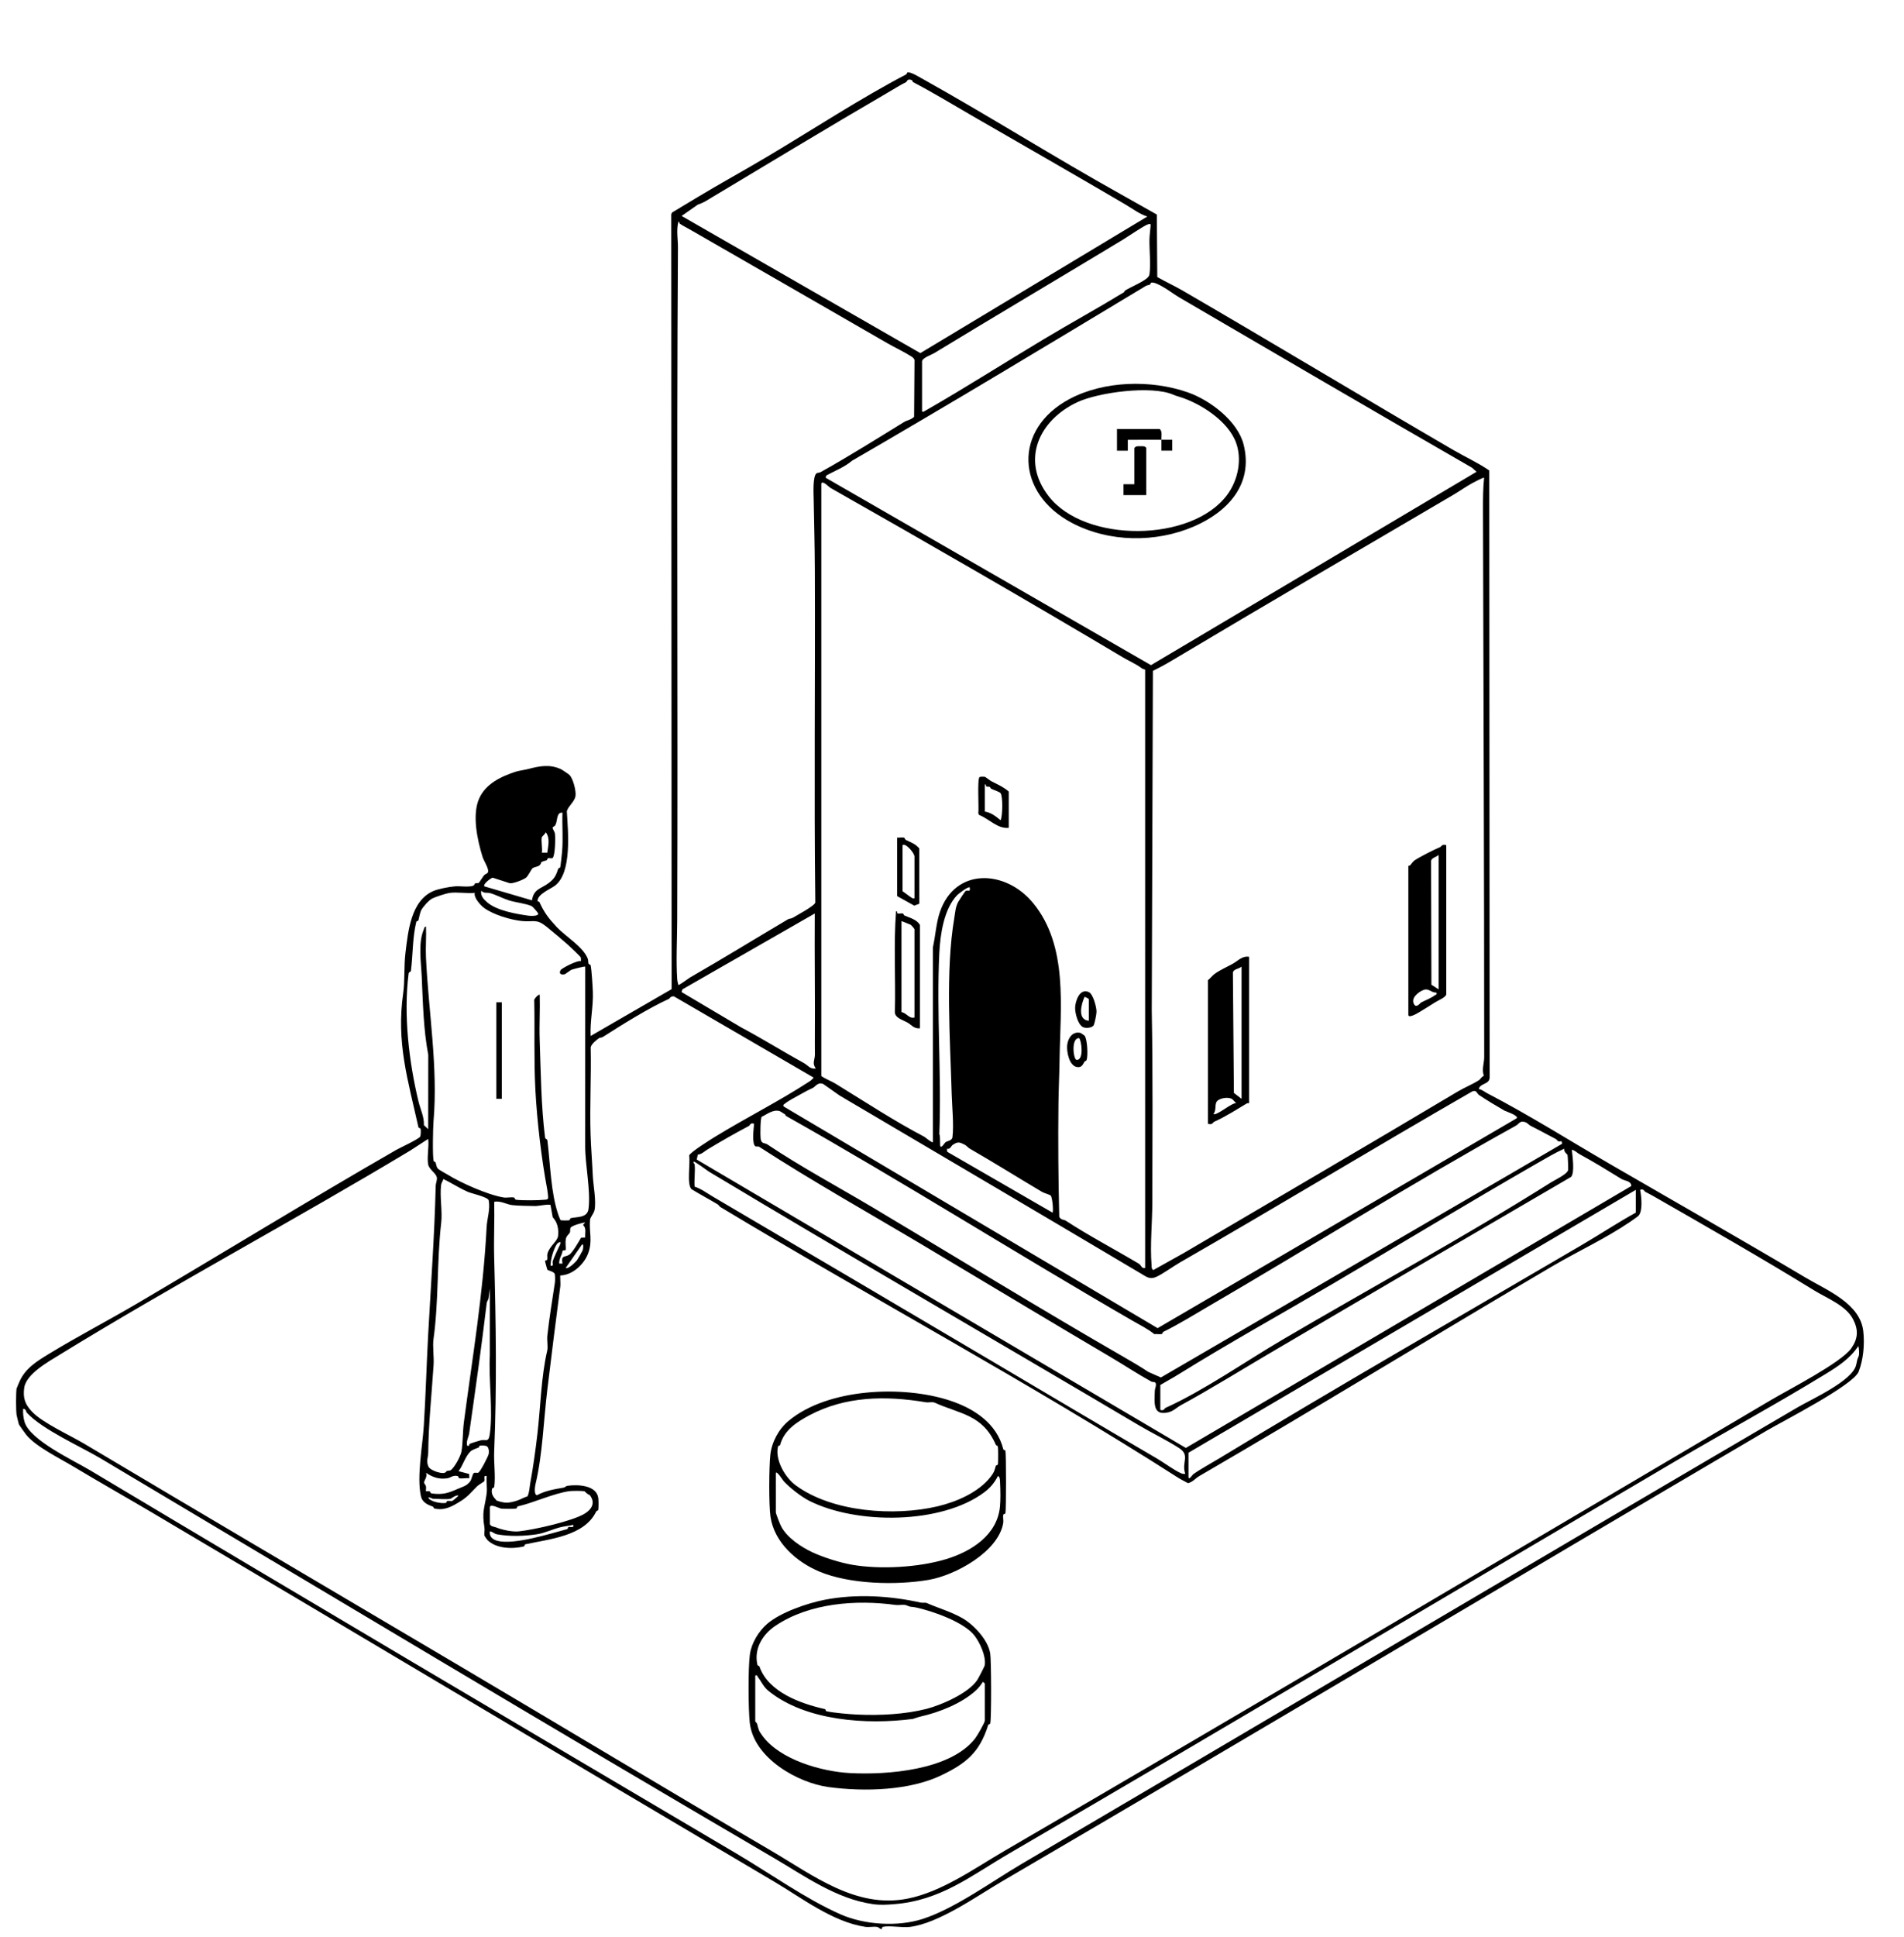 <svg width="237" height="241" viewBox="0 0 237 241" fill="none" xmlns="http://www.w3.org/2000/svg">
<path d="M62.462 124.697H61.782V136.706H62.462V124.697Z" fill="black"/>
<path d="M115.409 199.453C116.751 200.046 118.369 200.505 119.785 201.311C121.125 202.074 122.961 203.941 123.255 205.688C123.392 206.511 123.422 213.744 123.26 214.419C123.236 214.516 123.039 214.497 123.004 214.613C121.936 218.041 120.219 219.4 117.172 220.865C113.268 222.742 107.681 222.944 103.116 222.326C99.358 221.817 93.819 218.766 93.326 214.319C93.14 212.644 93.116 207.447 93.342 205.821C93.539 204.415 94.421 202.959 95.488 202.031C97.141 200.596 100.509 199.439 102.717 199.016C106.565 198.28 110.779 198.525 114.597 199.377C114.869 199.437 115.169 199.342 115.409 199.45V199.453ZM112.847 199.723C112.537 199.58 111.879 199.728 111.475 199.671C106.578 199 100.784 199.418 96.54 202.25C94.941 203.315 93.811 205.117 94.283 207.137C94.305 207.231 94.501 207.228 94.537 207.336C95.621 210.505 99.67 211.956 102.679 212.628C102.782 212.649 102.763 212.868 102.863 212.892C103.682 213.089 105.688 213.259 106.608 213.305C109.523 213.45 112.718 213.272 115.347 212.595C117.21 212.115 120.556 210.646 121.64 209.017C121.772 208.82 122.554 207.334 122.581 207.156C122.74 206.028 121.993 204.399 121.319 203.509C120.019 201.799 116.066 200.424 113.998 199.981C113.394 199.852 113.424 199.99 112.847 199.723ZM94.011 208.445V214.176C94.011 214.195 94.205 214.316 94.248 214.478C94.453 215.233 94.418 215.282 94.914 215.961C97.095 218.942 102.291 220.403 105.802 220.587C110.429 220.832 118.283 220.244 121.37 216.293C121.64 215.951 122.591 214.311 122.591 214.041V209.456C122.591 209.435 122.387 209.221 122.325 209.257C122.168 209.561 121.756 210.049 121.516 210.271C119.733 211.919 116.943 213.027 114.562 213.561C114.244 213.634 113.688 213.841 113.637 213.85C107.926 214.599 100.293 214.114 95.666 210.373C95.025 209.855 94.806 209.238 94.321 208.615C94.235 208.501 94.326 208.369 94.011 208.445Z" fill="black"/>
<path d="M118.234 174.241C121.257 175.236 124.072 177.076 124.886 180.301C124.913 180.412 125.123 180.39 125.148 180.49C125.247 180.908 125.247 187.842 125.148 188.26C125.123 188.363 124.908 188.344 124.883 188.446C124.813 188.751 124.932 189.153 124.873 189.493C124.25 193.077 118.895 195.982 115.613 196.548C111.558 197.247 105.756 197.096 102.005 195.526C99.161 194.337 96.37 191.909 95.904 188.684C95.693 187.235 95.723 182.499 95.887 180.994C96.063 179.392 96.928 177.793 98.163 176.765C103.057 172.696 112.402 172.321 118.234 174.241ZM116.352 174.508C116.058 174.373 115.6 174.516 115.249 174.457C110.205 173.605 105.219 173.71 100.773 176.064C99.12 176.941 97.589 177.955 97.106 179.759C97.074 179.875 96.869 179.851 96.845 179.951C96.438 181.625 97.737 183.826 99.05 184.792C103.612 188.144 111.351 188.667 116.716 187.4C119.035 186.852 121.804 185.671 123.306 183.735C123.745 183.168 123.781 182.99 123.945 182.383C123.977 182.265 124.182 182.294 124.207 182.192C124.263 181.963 124.258 180.196 124.207 179.953C124.185 179.859 124.002 179.843 123.958 179.746C122.308 175.959 119.461 175.927 116.355 174.508H116.352ZM96.572 188.15C96.572 188.311 97.076 189.579 97.192 189.816C97.912 191.286 99.74 192.47 101.113 193.115C102.485 193.759 104.615 194.426 106.087 194.676C109.571 195.272 114.344 195.008 117.765 193.972C120.968 193.002 124.128 190.944 124.468 187.462C124.552 186.62 124.53 185.358 124.484 184.501C124.471 184.266 124.503 183.694 124.212 183.632C123.829 184.43 123.233 185.124 122.521 185.655C117.191 189.644 106.648 189.698 100.73 186.715C99.757 186.224 98.336 185.115 97.578 184.306C97.427 184.145 96.75 183.023 96.572 183.225V188.15Z" fill="black"/>
<path d="M114.71 9.738C123.023 14.375 131.29 19.588 139.476 24.146L144 26.695L144.051 34.468C145.065 35.047 146.146 35.538 147.152 36.121C158.398 42.65 169.625 49.422 180.869 55.968C182.363 56.837 183.951 57.551 185.374 58.528L185.423 134.082C185.391 134.926 184.242 134.746 184.07 135.485C184.477 135.552 184.838 135.868 185.124 136.013C190.435 138.775 195.34 141.885 200.42 144.83C208.579 149.56 216.616 154.121 224.751 158.949C227.458 160.556 231.551 162.169 231.931 165.624C232.117 167.31 231.926 169.195 231.352 170.651C230.686 172.34 221.912 176.811 219.911 177.984C188.435 196.462 156.481 215.506 124.786 234.026C121.583 235.898 116.838 239.299 113.227 239.73C112.311 239.841 110.639 239.528 109.873 239.725C109.763 239.755 109.798 240.003 109.717 240C109.523 239.995 109.399 239.765 109.175 239.73C108.716 239.655 108.174 239.79 107.703 239.719C103.658 239.11 99.827 236.141 96.389 234.11C70.712 218.952 45.046 203.633 19.151 188.311C15.843 186.353 12.472 184.457 9.204 182.491C7.56 181.501 4.489 179.999 3.289 178.532C3.162 178.378 2.383 177.289 2.345 177.189C2.324 177.132 2.078 176.132 2.062 176.016C1.978 175.428 1.981 173.356 2.059 172.763C2.065 172.714 2.364 172.029 2.415 171.908C3.122 170.249 4.613 169.335 6.088 168.437C9.671 166.255 13.494 164.27 17.056 162.175C27.736 155.896 38.465 149.299 49.352 143.044C49.781 142.799 52.221 141.674 52.31 141.386C52.383 141.154 52.404 140.66 52.35 140.434C52.326 140.334 52.111 140.353 52.086 140.25C50.779 134.371 49.306 129.7 50.191 123.548C50.401 122.083 50.277 120.139 50.468 118.566C50.8 115.861 51.14 112.053 53.949 110.85C54.561 110.588 55.84 110.34 56.602 110.273C57.29 110.211 58.204 110.394 58.84 110.214C59.086 110.143 59.07 109.941 59.134 109.906C59.272 109.831 59.474 109.906 59.598 109.836C59.652 109.804 60.1 109.081 60.234 108.916C60.369 108.752 60.623 108.706 60.72 108.558C60.957 108.202 60.224 107.098 60.083 106.653C59.417 104.539 58.735 101.362 59.647 99.331C60.456 97.527 62.316 96.621 64.179 96.011C64.567 95.884 65.285 95.79 65.729 95.677C67.134 95.312 68.401 95.04 69.822 95.693C69.963 95.757 70.825 96.343 70.909 96.432C71.34 96.901 71.729 98.392 71.637 99.021C71.532 99.741 70.753 100.251 70.556 100.914C70.693 103.336 71.243 108.585 69.059 110.2C68.49 110.621 66.913 111.236 66.905 112.093C66.905 112.163 67.113 112.155 67.134 112.204C67.749 113.552 68.275 114.24 69.334 115.37C70.394 116.5 72.516 117.73 73.141 119.214C73.252 119.475 73.193 119.699 73.255 119.885C73.293 120.001 73.489 119.982 73.514 120.079C73.648 120.651 73.767 122.722 73.794 123.418C73.861 125.252 73.427 127.054 73.519 128.885L83.6 123.059L83.555 26.657L83.665 26.433L86.839 24.523C89.597 22.862 92.687 21.166 95.521 19.48C101.134 16.141 107.166 12.193 112.78 9.266C112.882 9.213 112.885 9.029 112.976 9.008C113.349 8.927 114.308 9.52 114.71 9.744V9.738ZM113.527 9.981C112.928 9.711 112.909 10.154 112.79 10.213C111.998 10.615 111.345 11.033 110.574 11.481C102.998 15.888 95.402 20.502 87.826 25.028C87.534 25.201 87.162 25.352 86.841 25.468L84.843 26.867L114.559 43.931L142.814 26.94C141.835 26.633 140.977 25.964 140.071 25.432C133.835 21.77 127.183 17.97 121.006 14.404C118.569 12.996 116.05 11.459 113.653 10.219C113.575 10.178 113.567 10.005 113.527 9.987V9.981ZM84.614 27.827C84.536 27.771 84.647 27.555 84.439 27.609C84.169 28.62 84.393 29.785 84.388 30.799C84.204 58.603 84.396 86.65 84.296 114.515C84.288 116.827 84.14 119.553 84.296 121.808C84.315 122.07 84.377 122.296 84.439 122.542C84.523 122.604 85.698 121.722 85.892 121.608C89.923 119.294 94.032 116.77 98.096 114.362C98.244 114.275 98.473 114.302 98.662 114.189C99.19 113.873 101.38 112.714 101.485 112.288C101.318 98.514 101.485 84.727 101.428 70.953C101.415 68.008 101.339 65.003 101.283 62.063C101.269 61.422 101.153 59.21 101.647 58.878C101.76 58.8 101.984 58.824 102.127 58.746C105.562 56.837 109.078 54.628 112.515 52.516C112.933 52.26 113.443 52.225 113.783 51.842L113.834 44.792C113.82 44.657 113.599 44.449 113.5 44.385C112.588 43.794 111.399 43.244 110.434 42.688C102.375 38.049 94.259 33.362 86.024 28.637C85.631 28.41 84.927 28.051 84.609 27.822L84.614 27.827ZM114.772 44.937V51.208C114.983 51.267 115.034 51.178 115.163 51.105C120.208 48.217 125.032 45.129 129.968 42.173C133.304 40.174 136.572 38.389 139.885 36.372C139.972 36.32 139.985 36.158 140.093 36.118C140.74 35.711 142.412 35.026 142.886 34.492C143.054 34.303 143.056 34.268 143.091 34.023C143.25 32.855 143.059 31.085 143.078 29.831C143.086 29.311 143.18 28.62 143.221 28.084C143.242 27.803 143.126 27.841 142.905 27.906C142.412 28.049 140.395 29.443 139.764 29.823C131.958 34.543 123.937 39.279 116.293 43.929C115.929 44.15 114.845 44.506 114.77 44.94L114.772 44.937ZM144.644 35.624C144.302 35.441 143.663 35.085 143.31 35.161C143.215 35.182 143.215 35.371 143.11 35.419C142.962 35.49 142.787 35.476 142.638 35.565C130.481 42.882 118.285 50.242 106.052 57.322C105.125 58.118 103.93 58.565 102.852 59.153L102.768 59.431L143.267 82.752L183.794 58.692L183.217 58.182C171.141 51.24 158.999 44.131 146.836 37.03C146.146 36.628 145.332 35.997 144.642 35.624H144.644ZM184.738 59.437C184.663 59.353 183.414 60.025 183.231 60.124C182.427 60.569 181.578 61.165 180.861 61.586C169.21 68.42 157.355 75.328 145.831 82.205C145.081 82.653 144.294 83.079 143.507 83.459L143.364 125.727C143.517 133.702 143.442 141.591 143.434 149.558C143.434 152.136 143.137 154.839 143.342 157.409C143.361 157.649 143.31 157.851 143.555 158.01L147.354 155.888C158.668 149.231 170.008 142.616 181.484 135.779C182.303 135.291 183.285 134.905 184.083 134.392C184.307 134.249 184.42 133.926 184.709 133.85C184.409 133.065 184.746 132.294 184.746 131.512C184.749 108.816 184.646 86.013 184.595 63.417C184.593 62.08 184.595 60.761 184.735 59.434L184.738 59.437ZM102.234 60.176V133.872C102.76 134.244 103.494 134.506 104.014 134.827C107.605 137.033 111.334 139.479 115.069 141.434C115.136 141.469 116.029 142.219 116.118 142.098V117.887C116.455 116.347 116.525 114.858 116.983 113.499C118.879 107.862 125.191 108.193 128.604 112.355C132.991 117.703 131.983 125.32 131.886 131.911C131.859 133.707 131.772 135.525 131.751 137.305C131.694 141.99 131.737 146.699 131.848 151.37C132.012 151.767 132.473 151.742 132.651 151.858C135.553 153.754 138.726 155.41 141.757 157.217C142.048 157.393 142.099 157.865 142.541 157.743V83.305C142.353 83.281 142.185 83.189 142.034 83.079C141.36 82.585 140.492 82.21 139.756 81.773C127.69 74.594 115.543 67.603 103.345 60.685C103.2 60.604 102.35 59.693 102.229 60.176H102.234ZM70.011 101.106C69.248 101.022 69.423 102.055 69.148 102.605C69.04 102.821 68.792 102.897 68.79 102.934C68.771 103.185 69.03 103.406 69.076 103.727C69.143 104.207 69.111 106.484 68.779 106.748C68.677 106.829 68.388 106.729 68.218 106.772C68.108 106.799 68.143 107.001 68.024 107.036C66.967 107.328 67.606 107.25 67.14 107.67C66.964 107.827 66.439 107.878 66.271 108.032C66.161 108.131 65.737 108.962 65.519 109.156C65.193 109.445 63.91 109.928 63.47 109.885L61.324 109.191C61.078 109.253 60.059 110.014 60.304 110.276L66.22 112.01C66.422 110.583 67.347 110.575 68.288 109.866C69.043 109.299 69.208 108.905 69.483 108.088C69.518 107.983 69.715 107.986 69.736 107.889C69.798 107.622 69.925 106.376 69.96 106.006C70.111 104.391 69.954 102.732 70.011 101.106ZM67.452 104.137C67.323 104.585 67.547 105.569 67.452 106.092L68.121 106.084C68.229 105.251 68.504 104.248 67.924 103.53C67.884 103.738 67.474 104.067 67.452 104.137ZM120.701 110.408C120.542 110.232 119.297 111.206 119.154 111.352C117.501 113.045 117.032 116.271 116.921 118.558C116.56 125.961 117.21 133.656 116.921 141.089C117.083 141.356 116.959 142.54 117.064 142.635C117.25 142.802 117.568 142.192 117.7 142.098C117.892 141.96 118.504 141.904 118.555 141.494C118.744 139.959 118.509 137.712 118.463 136.119C118.269 129.325 117.668 120.775 118.784 114.216C118.919 113.418 118.914 112.905 119.27 112.207C119.342 112.064 120.124 110.88 120.197 110.839C120.313 110.772 120.475 110.807 120.607 110.81C120.777 110.845 120.718 110.421 120.704 110.408H120.701ZM66.201 112.741C65.495 112.406 64.182 112.279 63.351 112.015C62.578 111.77 61.769 111.33 61.016 111.114C60.642 111.006 60.248 111.19 59.903 110.812C59.771 111.449 60.242 111.923 60.682 112.29C61.885 113.299 64.246 113.704 65.759 113.919C65.999 113.954 67.08 114.014 66.989 113.639C66.916 113.469 66.293 112.784 66.201 112.741ZM59.094 111.082C58.104 111.179 56.894 110.95 55.934 111.09C55.484 111.158 54.187 111.589 53.82 111.772C53.375 111.994 52.653 112.813 52.426 113.245C52.291 113.504 52.156 114.2 52.081 114.491C52.048 114.61 51.846 114.575 51.819 114.683C51.339 116.622 51.399 118.795 51.153 120.735C51.121 120.994 50.895 120.864 50.862 121.12C50.204 126.331 50.927 132.205 52.092 137.035C52.321 137.985 52.812 138.958 52.766 139.981L53.3 140.482L53.308 131.24C52.709 128.098 52.642 124.791 52.496 121.533C52.418 119.783 52.035 117.355 52.723 115.702C52.793 115.535 52.795 115.303 53.027 115.268C53.078 116.543 52.962 117.841 53.022 119.116C53.337 125.875 54.537 132.755 53.965 139.468C53.895 140.299 53.823 143.778 53.976 144.436C53.998 144.525 54.179 144.522 54.224 144.641C54.316 144.873 54.3 145.164 54.505 145.385C54.658 145.553 55.516 146.009 55.756 146.157C57.331 147.136 60.682 148.644 62.675 148.975C63.09 149.045 63.621 148.9 63.99 148.986C64.098 149.013 64.025 149.231 64.276 149.264C64.972 149.356 67.086 149.342 67.797 149.258C67.948 149.242 68.097 149.258 68.207 149.124C68.275 149.032 68.153 148.169 68.118 147.983C67.409 144.258 66.84 139.414 66.641 135.571C66.441 131.728 66.579 128.173 66.501 124.5C66.387 124.343 67.067 123.615 67.183 123.769C67.237 125.63 67.113 127.507 67.177 129.371C67.315 133.306 67.355 137.621 67.846 141.513C67.878 141.771 68.105 141.642 68.137 141.898C68.507 144.825 68.544 148.374 69.512 151.173C69.585 151.384 69.677 151.591 69.766 151.794C69.858 151.85 70.71 151.85 70.863 151.813C70.963 151.788 70.944 151.575 71.049 151.548C71.826 151.365 73.112 151.537 73.255 150.405C73.546 148.096 72.837 144.967 72.84 142.583L72.845 120.26C72.778 120.193 71.349 120.565 71.144 120.643C71.006 120.694 70.375 121.185 70.324 121.199C69.876 121.315 69.52 121.172 69.777 120.694C69.895 120.473 71.917 119.413 72.308 119.586C72.3 119.416 72.352 119.243 72.271 119.079C72.222 118.979 70.863 117.682 70.683 117.525C69.892 116.846 68.819 115.92 68.019 115.281C66.73 114.251 66.463 114.739 64.969 114.585C63.553 114.44 61.434 113.809 60.28 112.97C59.819 112.635 58.948 111.675 59.097 111.09L59.094 111.082ZM101.423 113.644L84.941 123.086L84.838 123.421L92.293 127.839C94.979 129.263 97.387 130.786 100.094 132.273C100.565 132.531 100.865 133.063 101.558 132.925C101.056 132.329 101.428 131.833 101.434 131.242C101.439 130.751 101.426 130.269 101.428 129.764C101.469 124.392 101.382 119.014 101.42 113.644H101.423ZM53.297 144.862C53.122 144.007 53.426 142.616 53.297 141.693L51.029 143.163C36.707 151.769 21.761 159.742 7.433 168.539C6.023 169.405 3.265 170.932 3.017 172.647C2.833 173.928 3.127 174.729 3.993 175.635C5.349 177.051 8.681 178.54 10.453 179.595C25.849 188.756 41.242 197.813 56.635 206.916C69.469 214.505 82.859 222.558 95.995 230.25C101.21 233.306 106.543 237.47 112.947 236.213C117.237 235.372 121.295 232.443 124.988 230.293C157.223 211.541 188.58 192.969 220.499 174.144C222.659 172.871 229.2 169.516 230.438 167.744C231.276 166.546 231.344 165.497 230.694 164.186C229.817 162.417 227.412 161.522 225.838 160.551C219.332 156.543 212.699 152.765 206.009 148.927C205.607 148.697 205.219 148.487 204.804 148.279C204.642 148.199 204.631 147.869 204.154 148.026C204.308 148.827 204.518 150.642 203.947 151.257C203.852 151.357 203.084 151.893 202.892 152.023C199.899 154.059 196.354 155.699 193.275 157.506C178.612 166.109 164.085 175.037 149.266 183.646C148.813 183.907 148.441 184.401 147.872 184.519C147.475 184.29 147.025 184.085 146.642 183.84C128.362 172.14 108.269 161.371 89.675 150.17C89.546 150.092 89.492 149.93 89.319 149.825C88.246 149.178 87.119 148.59 86.054 147.932C85.469 147.279 85.949 144.714 85.779 143.77C85.822 143.403 88.516 141.726 88.998 141.432C92.884 139.05 97.039 136.971 100.797 134.519C100.986 134.395 101.137 134.233 101.288 134.069L83.884 123.955C83.387 123.95 83.412 124.203 83.25 124.276C80.643 125.463 77.483 127.458 75.037 129.009C74.891 129.104 74.67 129.085 74.568 129.155C74.236 129.379 73.592 129.905 73.527 130.301C73.611 133.934 73.39 137.591 73.514 141.221C73.57 142.85 73.71 144.552 73.783 146.211C73.837 147.443 74.252 149.458 73.994 150.588C73.91 150.952 73.468 151.478 73.446 151.726C73.301 153.274 73.805 154.388 73.19 155.985C72.672 157.328 71.241 158.644 69.747 158.679C69.698 158.722 69.785 159.726 69.752 159.966C69.183 164.284 68.65 168.588 68.126 172.903C67.652 176.811 67.539 180.981 66.652 184.665C66.582 184.959 66.444 185.978 66.848 186.016C67.903 185.442 69.013 185.275 70.181 185.072C70.31 185.051 70.448 184.873 70.631 184.848C71.904 184.665 74.269 184.751 74.474 186.388C74.509 186.672 74.519 187.602 74.463 187.85C74.441 187.947 74.255 187.947 74.207 188.05C72.734 191.135 68.347 191.47 65.392 192.128C65.29 192.149 65.311 192.365 65.206 192.392C63.791 192.737 61.758 192.681 60.671 191.591C60.65 191.569 60.323 191.114 60.315 191.084C60.245 190.771 60.358 190.38 60.302 190.043C59.97 188.055 60.302 187.713 60.572 185.849C60.669 185.164 60.515 184.336 60.577 183.632C60.089 183.521 60.426 184.023 60.278 184.279C60.251 184.328 59.552 184.749 59.407 184.892C58.66 185.622 58.253 186.197 57.309 186.777C56.292 187.403 55.338 187.974 54.065 187.672C53.974 187.651 53.965 187.475 53.922 187.459C53.235 187.198 52.561 186.947 52.383 186.094C51.868 183.648 52.593 179.953 52.755 177.359C52.989 173.615 53.087 169.915 53.289 166.161C53.626 159.928 54.087 153.744 54.233 147.551C54.241 147.225 54.386 146.92 54.386 146.61C54.386 145.971 53.445 145.593 53.294 144.86L53.297 144.862ZM102.466 134.859C101.8 134.581 101.501 135.193 101.183 135.344C100.609 135.62 100.301 135.765 99.775 136.07C99.15 136.434 98.214 136.879 97.672 137.324C97.546 137.427 97.465 137.432 97.521 137.642L144.094 165.236L188.785 139.128C189.098 138.799 187.402 138.246 187.275 138.176C186.318 137.629 185.054 136.866 184.121 136.243C183.816 136.038 183.808 135.539 183.231 135.798C171.003 142.831 158.838 150.192 146.885 157.056C146.057 157.53 144.655 158.552 143.881 158.876C143.107 159.2 142.706 158.854 142.037 158.455C129.723 151.146 117.078 143.703 104.499 136.286L102.466 134.856V134.859ZM97.729 138.651C97.529 138.543 97.184 138.265 97.009 138.219C96.195 138.015 95.491 138.619 94.809 138.945C94.639 139.19 94.626 141.232 94.677 141.634C94.771 142.357 95.165 142.144 95.521 142.381C99.727 145.197 104.327 147.654 108.66 150.235C118.922 156.346 129.286 162.725 139.869 168.815C140.87 169.389 141.962 170.031 142.924 170.673L144.501 171.371L194.45 142.295L194.369 141.96C193.865 142.136 193.833 141.796 193.663 141.709C192.592 141.159 191.571 140.582 190.516 140.059C190.306 139.956 190.125 139.665 189.756 139.576C189.152 139.428 189.109 139.813 188.667 140.059C175.733 147.222 163.152 155.111 150.46 162.501C148.635 163.563 146.64 164.804 144.793 165.7C144.709 165.74 144.717 165.942 144.607 165.967C144.334 166.026 143.973 165.937 143.679 165.977C142.868 165.317 141.927 164.863 141.026 164.343C126.833 156.155 112.1 146.855 97.823 138.824C97.769 138.794 97.764 138.67 97.729 138.651ZM93.873 139.808C93.364 139.641 93.369 140.002 93.234 140.072C91.457 141.011 89.788 141.966 88.093 142.988C87.683 143.233 87.343 143.608 86.86 143.646L86.725 144.258L147.608 180.137L203.062 147.549C203.038 146.89 202.229 146.917 201.83 146.672C200.042 145.572 198.381 144.552 196.578 143.57C196.338 143.438 196.036 143.109 195.655 143.044C195.723 143.775 196.046 145.92 195.556 146.421C182.961 153.765 170.397 161.088 157.74 168.539C154.173 170.64 150.684 172.809 147.004 174.815C146.47 175.107 146.071 175.549 145.456 175.7C143.455 176.194 143.703 174.532 143.744 173.044C143.752 172.76 143.906 172.453 143.889 172.24C143.86 171.819 143.515 171.992 143.323 171.887C141.627 170.959 139.934 169.831 138.254 168.842C130.581 164.324 122.74 159.591 115.015 154.99C108.255 150.963 101.132 146.971 94.501 142.675C94.375 142.591 94.143 142.68 94.03 142.613C93.569 142.332 93.814 140.366 93.865 139.808H93.873ZM120.108 142.427C119.442 142.098 119.259 141.995 118.601 142.427C118.361 142.583 118.294 143.02 117.876 142.91L117.897 143.29L131.023 150.869C131.144 150.526 130.972 148.921 130.785 148.738C130.667 148.622 129.96 148.433 129.715 148.287C126.703 146.505 123.697 144.617 120.688 142.888C120.556 142.813 120.232 142.489 120.111 142.427H120.108ZM144.431 172.305V175.406C144.901 175.568 144.936 175.22 145.081 175.153C149.881 172.979 155.047 169.365 159.649 166.662C170.771 160.13 182.252 153.911 193.067 147.095C193.525 146.807 195.151 146.052 195.194 145.542C195.213 145.307 195.159 143.864 195.116 143.676C195.105 143.632 194.598 143.263 194.714 142.907C193.517 143.444 192.344 144.148 191.19 144.811C182.924 149.558 174.101 154.893 165.969 159.672C159.474 163.488 152.971 167.083 146.683 170.991C145.955 171.444 145.167 171.862 144.431 172.305ZM86.461 144.862C86.566 145.717 86.383 146.75 86.461 147.627C87.302 147.907 88.017 148.452 88.772 148.894C100.207 155.615 111.639 162.35 122.977 169.049C129.877 173.127 137.079 177.405 144.057 181.483C144.852 181.946 146.17 182.923 147.004 183.284C147.187 183.365 147.338 183.384 147.535 183.36C147.023 181.909 148.201 181.073 146.745 180.139C145.194 179.144 143.369 178.273 141.776 177.329C123.972 166.795 105.807 156.303 88.257 145.771C88.057 145.653 86.424 144.417 86.335 144.52C86.267 144.703 86.461 144.811 86.469 144.857L86.461 144.862ZM56.074 147.144C55.783 146.985 55.489 146.823 55.187 146.683C55.13 146.961 54.947 147.106 54.907 147.419C54.723 148.859 55.087 150.693 54.917 152.15C54.37 156.883 54.618 161.881 53.963 166.568C53.831 167.515 54.038 168.801 53.971 169.813C53.734 173.44 53.343 177.062 53.302 180.741C53.294 181.369 53.014 181.741 53.329 182.459C53.502 182.85 54.429 183.174 54.839 183.236C55.543 183.343 55.481 183.066 55.632 183.006C55.783 182.947 55.988 182.982 56.085 182.917C56.568 182.596 57.344 181.156 57.444 180.568C57.624 179.484 57.595 178.06 57.74 176.954C58.813 168.812 60.143 160.988 60.572 152.681C60.625 151.61 61.043 150.486 60.838 149.347C60.755 148.924 58.711 148.482 58.258 148.29C57.611 148.015 56.708 147.495 56.074 147.147V147.144ZM203.615 148.031L147.937 180.733V183.7C147.937 184.269 148.427 183.484 148.522 183.414C149.366 182.804 150.727 182.065 151.684 181.485C166.646 172.402 181.624 163.841 196.893 154.89C199.142 153.571 201.331 152.125 203.615 150.863V148.031ZM68.528 149.919C68.388 149.765 66.978 150.043 66.695 150.041C65.899 150.032 64.487 150.014 63.74 149.925C63.063 149.844 62.292 149.35 61.518 149.515C61.572 151.826 61.45 154.154 61.513 156.465C61.733 164.618 61.852 172.437 61.513 180.593C61.456 181.93 61.693 183.667 61.529 184.921C61.496 185.169 61.278 185.097 61.251 185.207C61.089 185.863 61.429 186.256 61.822 186.688C62.893 187.049 63.319 187.014 64.368 186.688C64.788 186.556 65.225 186.281 65.662 186.162C65.913 185.609 65.899 185.094 65.999 184.544C66.363 182.548 66.668 180.369 66.905 178.303C67.293 174.937 67.366 171.226 68.116 168.03C68.226 167.558 68.067 166.738 68.129 166.177C68.369 163.987 68.744 161.716 69.07 159.566C69.105 159.337 69.103 158.736 69.057 158.512C69 158.221 68.183 158.037 68.143 157.983C68.108 157.937 67.833 156.934 67.841 156.878C67.851 156.794 68.091 156.813 68.116 156.705C68.167 156.484 68.075 156.201 68.148 155.947C68.404 155.033 69.402 154.415 69.466 153.762C69.561 152.84 69.367 152.047 68.798 151.438L68.523 149.917L68.528 149.919ZM72.842 152.08C72.47 152.115 71.149 152.484 71.02 152.751C70.928 152.943 71.001 153.199 70.944 153.323C70.844 153.536 70.494 153.741 70.424 154.178C70.354 154.615 70.443 155.079 70.424 155.51L70.027 155.596C69.965 156.152 69.569 156.549 69.607 157.201H70.011C69.836 156.109 70.248 156.462 70.844 156.109C71.243 155.872 72.055 154.464 72.327 153.986L72.842 153.965C72.791 153.436 73.034 152.786 72.573 152.411L72.842 152.077V152.08ZM69.696 154.874C69.766 154.747 69.747 154.636 69.742 154.504C69.547 154.572 69.41 154.628 69.294 154.809C68.895 155.424 68.509 156.743 68.531 157.471C68.989 157.568 68.725 157.166 68.803 156.891C68.873 156.64 69.555 155.13 69.696 154.874ZM72.532 155.548C72.559 155.489 72.716 154.671 72.438 154.841L70.418 157.741C70.71 157.956 71.688 156.983 71.847 156.748C71.99 156.532 72.468 155.702 72.532 155.548ZM58.46 179.635C58.757 179.508 59.509 179.274 59.843 179.19C60.499 179.023 60.811 179.516 60.968 178.427C61.386 175.53 60.806 171.576 60.973 168.602L60.979 160.303L60.814 161.551C60.749 161.748 60.609 161.918 60.582 162.129C59.954 167.418 59.172 172.933 58.406 178.292C58.334 178.794 58.005 179.274 58.148 179.854C58.476 179.983 58.398 179.657 58.458 179.632L58.46 179.635ZM231.343 168.763C231.47 168.488 231.4 167.774 231.319 167.453C230.292 169.02 228.796 169.985 227.232 170.943C221.068 174.718 214.872 178.065 208.584 181.763C181.02 197.972 153.076 214.594 125.66 230.566C120.812 233.39 117.088 236.47 111.208 236.904C110.358 236.966 109.587 237.025 108.646 236.89C104.098 236.243 100.134 233.381 96.402 231.197C68.256 214.737 40.592 198.147 12.607 181.488C9.989 179.929 5.308 177.882 3.335 175.751C3.238 175.646 3.275 175.296 2.879 175.269C2.847 175.819 2.901 176.38 3.06 176.908C3.736 179.179 9.134 181.674 11.205 182.912C37.672 198.73 64.842 214.767 91.673 230.604C95.842 233.063 100.288 236.248 104.615 238.158C107.608 239.479 111.728 239.728 114.802 238.749C118.825 237.47 123.549 234.015 127.135 231.909C159.113 213.135 191.738 193.813 223.737 175.099C225.52 174.055 230.5 171.833 231.031 169.864C231.179 169.316 231.114 169.254 231.343 168.761V168.763ZM60.539 179.902C60.313 179.829 59.951 179.805 59.725 179.864C59.633 179.886 59.633 180.064 59.587 180.083C59.301 180.199 58.789 180.347 58.544 180.59C57.875 181.248 57.638 182.308 57.072 183.028L58.401 183.381L58.42 183.904C58.037 183.853 57.514 183.985 57.163 183.904C57.061 183.88 57.08 183.667 56.977 183.64C56.373 183.486 56.117 183.848 55.661 183.913C54.632 184.061 53.863 183.794 53.027 183.23C53.23 183.71 52.82 184.161 52.782 184.403C52.758 184.546 52.976 184.724 53.022 184.924C53.062 185.088 52.989 185.488 53.027 185.523C53.068 185.56 53.337 185.48 53.461 185.528C53.599 185.579 53.515 185.771 53.758 185.803C55.149 185.989 55.85 185.728 56.983 185.229C57.519 184.994 58.15 184.859 58.56 184.247C58.695 184.045 58.827 183.338 58.986 183.257C59.145 183.176 59.385 183.276 59.531 183.222C59.768 183.133 60.774 181.205 60.838 180.86C60.892 180.571 60.838 179.996 60.542 179.902H60.539ZM60.981 187.475V189.633C61.165 189.957 61.461 189.905 61.744 190.021C62.405 190.296 63.715 190.604 64.562 190.518C66.463 190.321 71.292 189.237 72.796 188.303C73.7 187.742 74.136 186.92 73.395 185.987C73.185 185.978 72.788 185.536 72.751 185.525C72.468 185.463 71.203 185.469 70.885 185.512C68.908 185.782 66.444 186.96 64.446 187.411C64.344 187.432 64.362 187.651 64.263 187.675C64.012 187.734 62.691 187.726 62.394 187.686C62.116 187.648 61.086 187.063 60.987 187.475H60.981ZM56.061 186.464C55.608 186.566 54.462 186.464 53.904 186.464C53.809 186.464 53.518 186.229 53.297 186.332C53.618 186.855 54.95 187.082 55.521 186.974C55.602 186.957 55.575 186.758 55.678 186.736C55.88 186.696 56.098 186.771 56.3 186.731C56.352 186.72 57.007 186.175 57.072 186.062C56.74 185.954 56.198 186.434 56.061 186.467V186.464ZM71.359 189.703C70.871 189.822 70.297 189.873 69.822 189.986C68.857 190.216 67.795 190.739 66.808 190.882C65.188 191.119 63.473 191.17 61.887 190.887C61.513 190.82 61.326 190.555 60.981 190.515C60.89 191.149 61.291 191.526 61.895 191.688C63.988 192.246 68.52 190.787 70.588 190.24C70.704 190.21 70.677 190.002 70.777 189.975C71.044 189.903 71.446 190.17 71.359 189.703Z" fill="black"/>
<path d="M155.486 119.038V137.243C155.392 137.243 155.27 137.232 155.19 137.281C153.933 138.028 152.488 138.967 151.145 139.549C150.997 139.614 150.908 140 150.363 139.805V121.938C150.619 121.749 150.913 121.374 151.142 121.201C151.825 120.686 152.741 120.295 153.445 119.901C154.106 119.532 154.642 118.882 155.486 119.038ZM154.542 136.704V120.252C154.211 120.565 153.55 120.532 153.464 120.994L153.588 135.973L154.542 136.704ZM153.407 136.763C152.944 136.415 151.814 136.604 151.479 137.014C151.169 137.394 151.439 138.174 151.035 138.592C151.415 138.867 153.291 137.195 153.866 137.243L153.407 136.763Z" fill="black"/>
<path d="M180.022 105.149V123.691C180.022 124.055 178.987 124.481 178.707 124.659C178.011 125.101 177.391 125.479 176.684 125.91C176.528 126.005 175.304 126.76 175.304 126.253V107.711C175.304 107.711 175.452 107.735 175.517 107.657C175.625 107.533 175.935 107.136 176.021 107.077C176.692 106.613 178.494 105.707 179.302 105.367C179.383 105.332 179.532 104.957 180.022 105.149ZM179.076 123.084V106.362C178.785 106.635 178.208 106.707 178.132 107.104L178.175 122.509L179.076 123.084ZM178.809 123.491C178.14 123.515 177.865 122.914 177.199 123.159C176.571 123.389 175.52 124.192 176.04 124.98C176.337 125.427 176.763 124.791 176.897 124.718C177.445 124.43 178.157 124.179 178.636 123.798C178.747 123.712 178.885 123.801 178.806 123.491H178.809Z" fill="black"/>
<path d="M114.503 127.938C113.729 127.982 113.489 127.528 112.979 127.229C112.394 126.887 111.337 126.638 111.394 125.856C111.496 121.703 111.221 117.504 111.537 113.374C111.76 113.315 111.596 113.614 111.755 113.647C111.944 113.687 112.178 113.604 112.383 113.647C112.48 113.666 112.483 113.857 112.586 113.9C113.284 114.205 114.079 114.378 114.503 115.06V127.938ZM112.211 114.588V125.916C112.882 126.034 113.138 126.765 113.829 126.59V115.6C113.829 115.562 113.443 115.082 113.319 115.03L112.211 114.588Z" fill="black"/>
<path d="M111.671 104.205C111.941 104.234 112.265 104.151 112.521 104.205C112.621 104.226 112.626 104.431 112.785 104.509C113.451 104.836 113.917 104.965 114.427 105.553L114.435 112.428L113.799 112.671L111.671 111.484V104.202V104.205ZM112.346 105.149V110.88C112.71 111.117 113.074 111.435 113.435 111.659C113.578 111.748 113.629 111.797 113.829 111.756V106.564C113.829 106.13 112.701 104.814 112.346 105.149Z" fill="black"/>
<path d="M125.557 102.991C124.155 103.137 123.125 101.869 121.869 101.386L121.774 101.173C121.874 100.545 121.613 96.869 121.939 96.672C122.036 96.612 122.497 96.621 122.635 96.658C122.683 96.672 123.266 97.128 123.376 97.181C124.112 97.559 124.867 97.88 125.563 98.473V102.991H125.557ZM122.591 97.597V100.968C123.338 101.076 123.983 101.575 124.546 102.047C124.811 101.508 124.84 99.075 124.544 98.678C124.403 98.492 123.621 98.258 123.373 98.123C123.282 98.072 123.268 97.937 123.222 97.91C123.077 97.832 122.883 97.91 122.759 97.829C122.672 97.775 122.813 97.54 122.591 97.597Z" fill="black"/>
<path d="M136.162 127.496C136.014 127.882 135.194 127.957 134.835 127.798C134.156 127.493 133.8 125.988 133.827 125.33C133.862 124.521 134.404 122.903 135.531 123.426C136.068 123.674 136.485 125.285 136.488 125.851C136.488 126.18 136.278 127.194 136.162 127.496ZM135.534 126.994V124.297C135.534 124.268 135.046 123.985 134.997 124.028C134.576 124.95 134.088 126.873 135.534 126.994Z" fill="black"/>
<path d="M134.549 128.524C134.576 128.532 134.978 128.82 134.997 128.839C135.345 129.23 135.45 131.356 135.253 131.881C135.205 132.011 135.051 131.995 134.994 132.084C134.803 132.378 134.695 132.804 134.14 132.761C133.096 132.68 132.751 130.865 132.837 130.026C132.929 129.114 133.568 128.224 134.549 128.524ZM134.318 129.155C133.301 129.131 133.598 131.739 133.986 131.855C134.973 131.97 134.614 129.36 134.318 129.155Z" fill="black"/>
<path d="M147.893 48.829C150.627 49.792 154.071 52.386 154.804 55.329C156.044 60.302 152.749 63.725 148.578 65.513C143.892 67.522 138.087 67.511 133.422 65.052C126.463 61.381 126.072 53.422 133.104 49.654C137.381 47.365 143.277 47.203 147.893 48.827V48.829ZM146.011 49.093C143.318 47.931 136.733 48.805 134.094 50.04C129.375 52.246 126.997 57.203 130.545 61.753C135.086 67.576 148.319 67.476 152.725 61.6C154.116 59.744 154.618 57.16 153.86 55.084C152.86 52.341 149.374 50.143 146.756 49.352C146.343 49.228 146.332 49.231 146.011 49.093Z" fill="black"/>
<path d="M142.679 61.592H139.848V60.243H141.196V55.725L141.42 55.545C141.589 55.507 141.765 55.515 141.937 55.515C142.212 55.515 142.509 55.469 142.679 55.725V61.592Z" fill="black"/>
<path d="M144.566 54.714C145.014 54.722 145.467 54.709 145.914 54.714V56.065H144.563C144.553 55.618 144.577 55.164 144.563 54.717C143.172 54.695 141.776 54.733 140.384 54.717V56.068H139.036V53.371H144.361C144.704 53.681 144.55 54.275 144.563 54.719L144.566 54.714Z" fill="black"/>
</svg>
